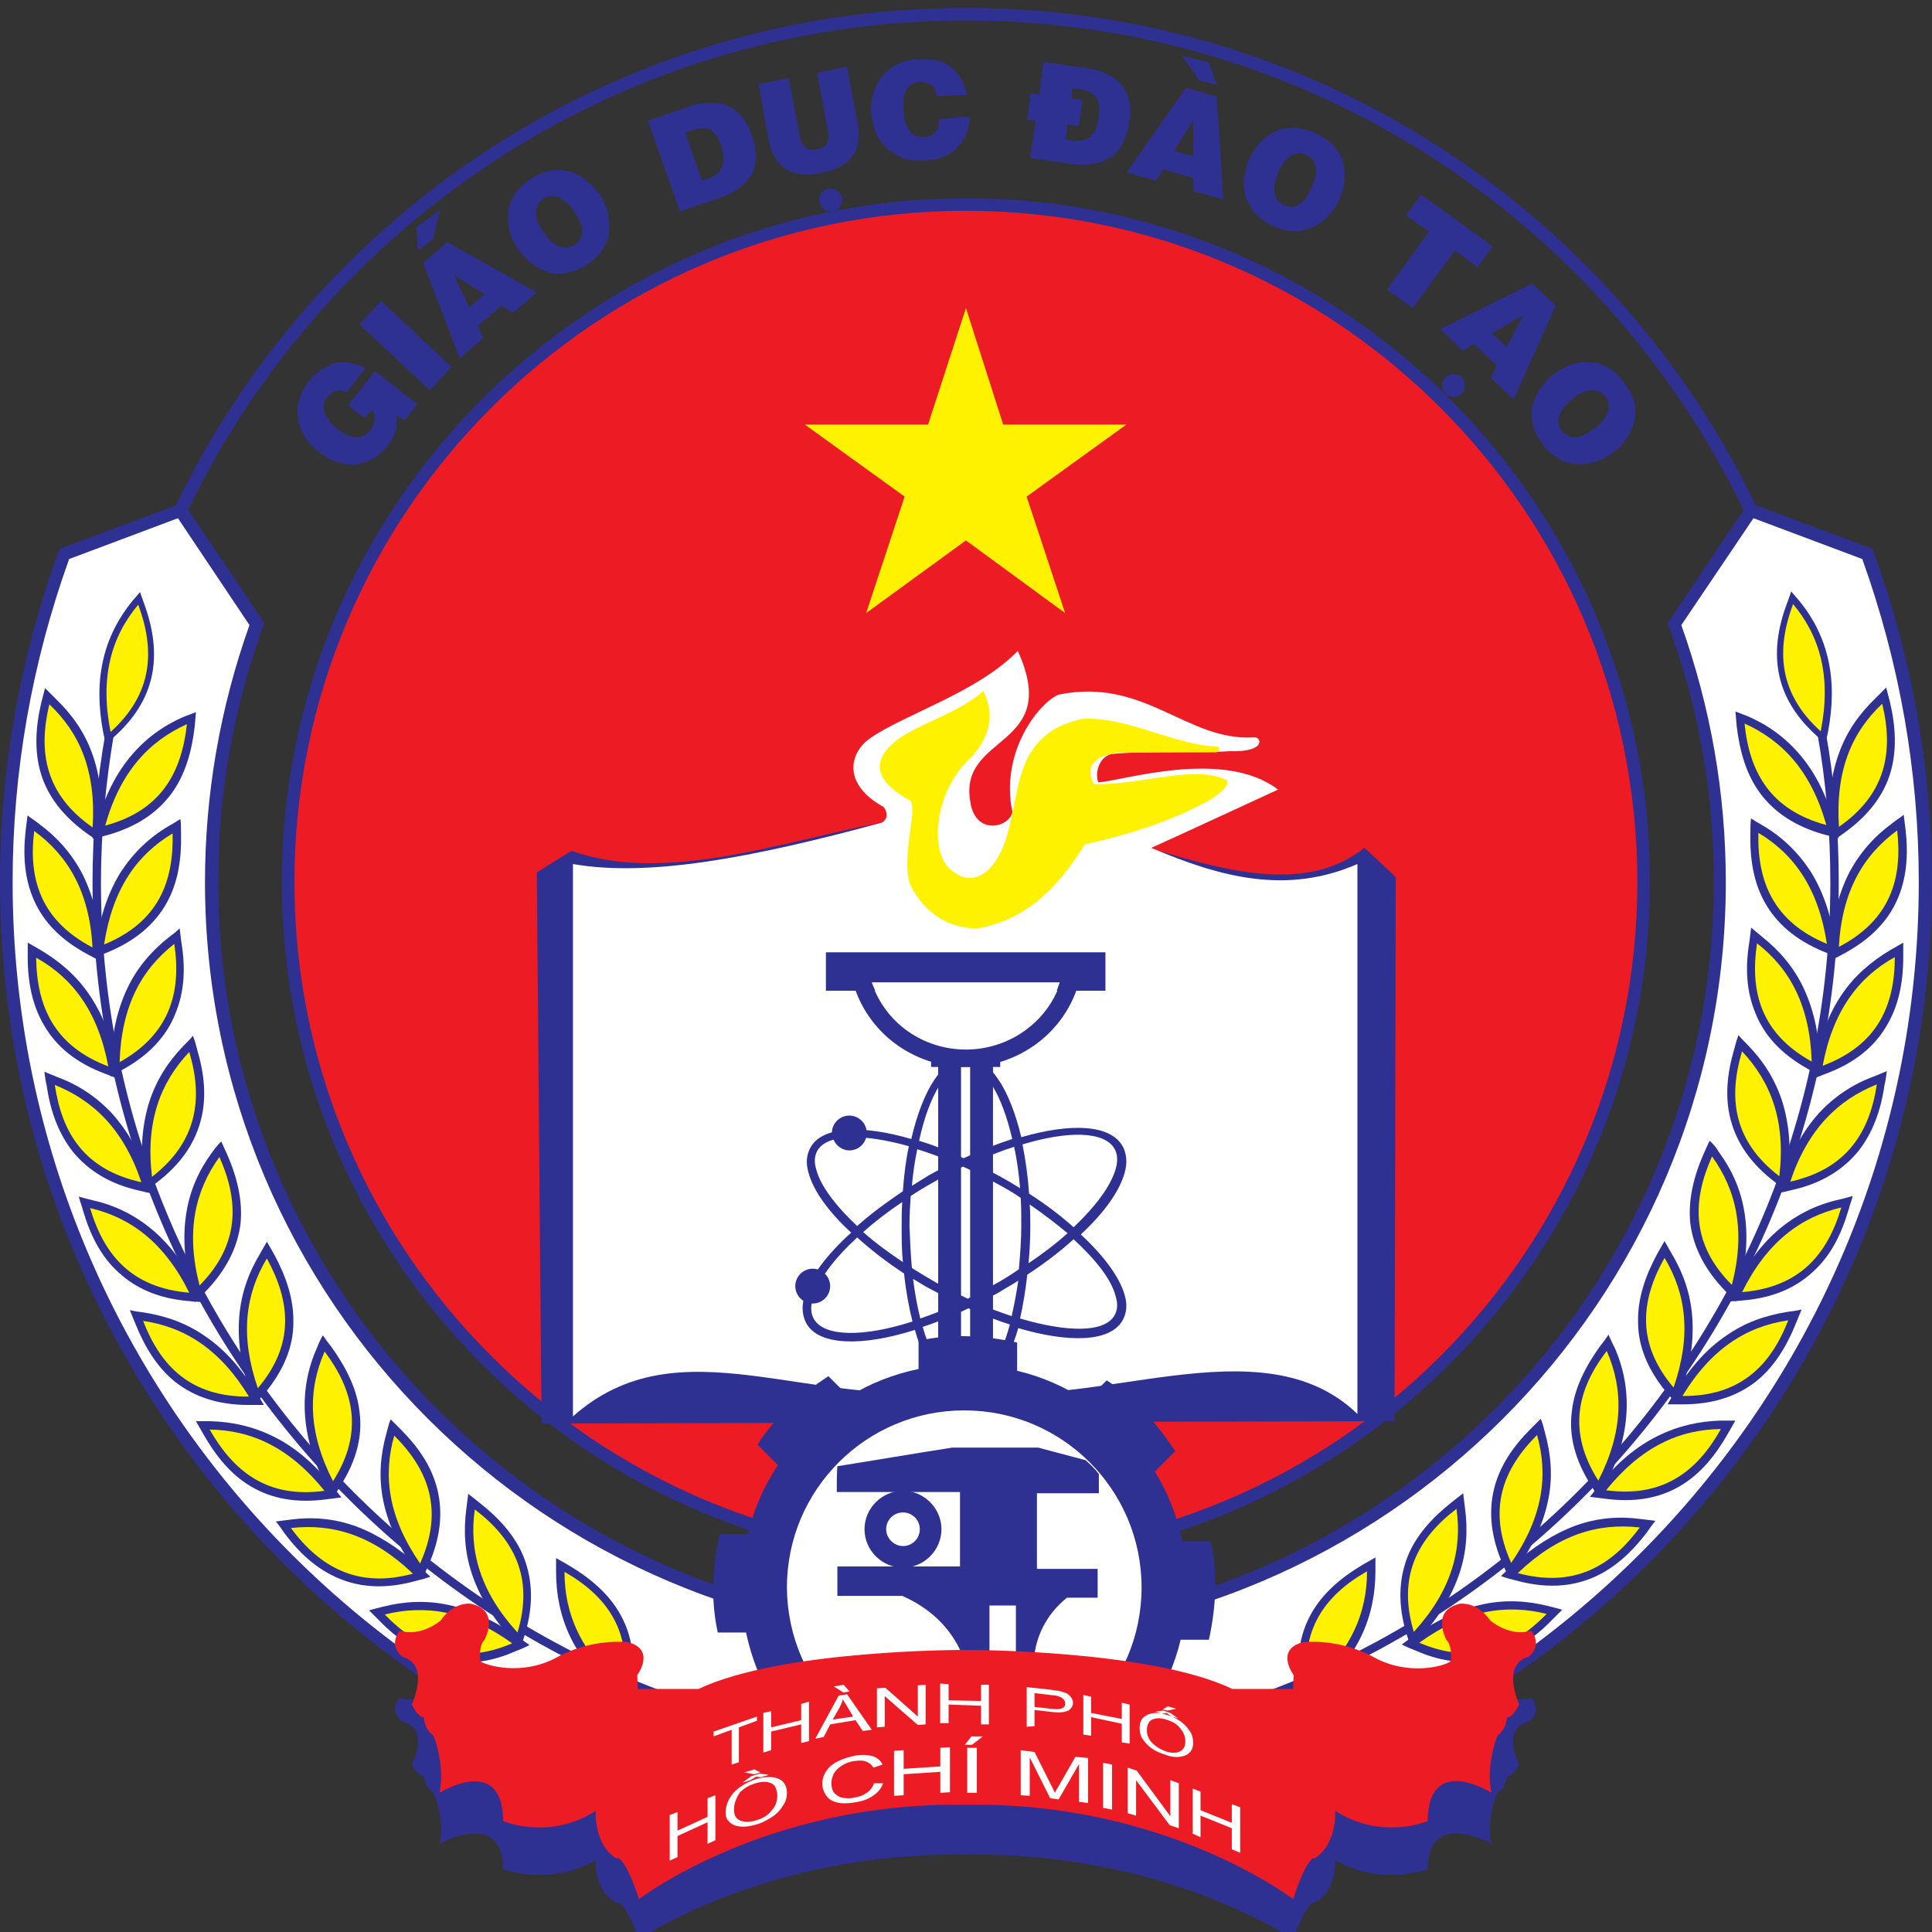 <svg width="512" height="512" viewBox="0 0 512 512" fill="none" xmlns="http://www.w3.org/2000/svg">
<rect x="0" y="0" width="512" height="512" fill="#333333" stroke="none"/>
<g clip-path="url(#clip0_95_111)">
<path d="M255.999 465.249C128.079 465.249 24.054 361.353 24.054 233.592C24.054 105.831 128.079 2.094 255.999 2.094C383.92 2.094 487.945 105.99 487.945 233.752C487.945 361.513 383.76 465.249 255.999 465.249ZM255.999 5.436C129.99 5.436 27.399 107.899 27.399 233.752C27.399 359.603 129.99 461.907 255.999 461.907C382.007 461.907 484.441 359.603 484.441 233.752C484.441 107.899 382.007 5.436 255.999 5.436Z" fill="#2E3192"/>
<path fill-rule="evenodd" clip-rule="evenodd" d="M255.967 413.054C355.213 413.054 435.66 332.708 435.66 233.585C435.66 134.463 355.213 54.114 255.967 54.114C156.721 54.114 76.273 134.622 76.273 233.743C76.273 332.708 156.721 413.054 255.967 413.054Z" fill="#ED1C24"/>
<path d="M255.97 414.809C155.928 414.809 74.683 333.507 74.683 233.748C74.683 133.989 155.928 52.527 255.97 52.527C356.013 52.527 437.257 133.83 437.257 233.59C437.257 333.348 355.853 414.809 255.97 414.809ZM255.97 55.868C157.839 55.868 78.028 135.739 78.028 233.748C78.028 331.757 157.839 411.467 255.97 411.467C354.1 411.467 433.913 331.757 433.913 233.748C433.913 135.739 354.1 55.868 255.97 55.868Z" fill="#2E3192"/>
<path fill-rule="evenodd" clip-rule="evenodd" d="M220.133 49.984C221.727 49.984 223.16 51.257 223.16 53.007C223.16 54.598 221.886 56.03 220.133 56.03C218.541 56.03 217.107 54.758 217.107 53.007C217.107 51.257 218.381 49.984 220.133 49.984Z" fill="#2E3192"/>
<path fill-rule="evenodd" clip-rule="evenodd" d="M385.202 99.145C386.796 99.145 388.23 100.418 388.23 102.168C388.23 103.918 386.954 105.191 385.202 105.191C383.608 105.191 382.175 103.918 382.175 102.168C382.175 100.418 383.608 99.145 385.202 99.145Z" fill="#2E3192"/>
<path fill-rule="evenodd" clip-rule="evenodd" d="M494.805 146.881C505 174.725 510.098 204.159 510.098 233.752C510.098 373.924 396.197 487.685 255.85 487.685C115.504 487.685 1.762 373.924 1.762 233.752C1.762 204.159 7.019 174.725 17.055 146.881L47.801 135.267L68.191 165.338C60.226 187.294 56.084 210.364 56.084 233.594C56.084 343.853 145.613 433.112 255.85 433.112C366.088 433.112 455.616 343.695 455.616 233.594C455.616 210.364 451.476 187.135 443.51 165.338L463.9 135.267L494.805 146.881Z" fill="white"/>
<path d="M256.001 489.27C114.858 489.27 0 374.557 0 233.748C0 203.836 5.257 174.402 15.452 146.24L15.771 145.444L48.587 133.193L70.093 165.173L69.775 165.969C61.81 187.766 57.827 210.518 57.827 233.59C57.827 342.736 146.718 431.515 256.001 431.515C365.283 431.515 454.173 342.736 454.173 233.59C454.173 210.359 450.192 187.607 442.226 165.969L441.908 165.173L463.414 133.193L496.23 145.444L496.548 146.24C506.743 174.402 512 203.836 512 233.748C511.842 374.557 397.142 489.27 256.001 489.27ZM18.32 148.149C8.443 175.674 3.345 204.473 3.345 233.748C3.345 372.807 116.61 485.93 255.841 485.93C395.071 485.93 508.495 372.807 508.495 233.748C508.495 204.473 503.399 175.674 493.521 148.149L464.687 137.33L445.57 165.651C453.377 187.607 457.359 210.359 457.359 233.748C457.359 344.802 366.875 435.015 255.841 435.015C144.647 435.015 54.322 344.644 54.322 233.748C54.322 210.518 58.305 187.607 66.111 165.651L47.154 137.33L18.32 148.149Z" fill="#2E3192"/>
<path fill-rule="evenodd" clip-rule="evenodd" d="M255.981 81.644L265.857 112.51H298.514L272.07 131.603L282.264 162.469L255.981 143.217L229.536 162.469L239.731 131.603L213.287 112.51H245.944L255.981 81.644Z" fill="#FFF200"/>
<path fill-rule="evenodd" clip-rule="evenodd" d="M151.487 225.476C176.338 234.385 207.402 222.93 233.687 217.998C260.132 230.885 263.159 229.135 305.532 224.999C326.401 231.363 346.793 236.454 361.609 224.68C364.315 227.227 367.184 229.771 369.891 232.477C369.733 280.525 369.733 328.575 369.574 376.626C294.223 376.784 218.872 377.103 143.521 377.261C143.043 328.575 142.725 279.89 142.247 231.204C145.274 229.294 148.301 227.385 151.487 225.476Z" fill="#2E3192"/>
<path fill-rule="evenodd" clip-rule="evenodd" d="M151.838 375.357C151.838 326.511 151.838 277.826 151.838 228.979C171.911 232.479 199.152 227.39 233.721 218.002C234.836 217.365 235.632 215.933 234.198 213.865C222.888 207.66 225.277 199.227 230.694 195.568C240.251 189.045 259.049 183.476 269.723 172.498C281.512 198.432 253.953 194.295 257.138 212.433C258.411 221.661 267.652 219.275 268.289 215.138C265.104 200.023 274.503 186.976 280.397 184.112C303.337 179.339 314.488 196.522 332.329 195.409C334.24 195.091 335.834 199.386 325.958 199.068C320.064 199.546 302.062 198.909 294.415 199.864C291.229 200.659 290.115 204.955 291.069 207.342C297.761 206.864 324.364 198.273 338.701 209.251C330.735 212.91 308.433 223.252 305.089 224.684C323.726 232.64 341.091 237.094 359.73 228.979C359.73 277.507 359.73 326.195 359.73 374.722C334.24 350.059 289.796 374.403 255.705 368.357C214.445 373.926 180.194 350.217 151.838 375.357Z" fill="white"/>
<path fill-rule="evenodd" clip-rule="evenodd" d="M260.618 183.156C263.166 188.406 263.166 194.134 257.59 200.498C247.873 209.09 246.281 224.682 251.377 229.934C255.68 234.229 260.618 233.434 264.281 227.546C271.769 214.977 265.556 194.929 287.062 190.474C299.17 189.997 311.275 197.475 322.268 197.793C323.383 197.793 323.383 199.384 322.11 199.384C313.507 199.384 304.427 199.384 295.824 199.543C290.087 200.339 287.381 203.203 289.929 207.817C302.993 207.976 316.215 202.725 324.658 206.544C326.887 207.339 323.064 210.999 318.286 213.226C308.089 218.636 295.186 222.136 287.539 223.727C280.053 235.661 271.769 243.775 259.184 246.002C250.104 246.161 244.21 240.592 241.183 234.388C238.793 227.069 243.093 215.295 241.341 212.272C232.898 207.658 229.713 202.248 237.997 195.884C244.049 191.588 253.767 189.042 260.618 183.156Z" fill="#FFF200"/>
<path fill-rule="evenodd" clip-rule="evenodd" d="M218.873 252.369H292.95V262.553H280.044L280.842 260.326H230.979L231.935 262.553H218.873V252.369Z" fill="#2E3192"/>
<path fill-rule="evenodd" clip-rule="evenodd" d="M246.747 279.573H265.065V282.757H246.747V279.573Z" fill="#2E3192"/>
<path fill-rule="evenodd" clip-rule="evenodd" d="M285.943 260.323C282.278 273.53 270.012 282.757 255.994 282.757C241.974 282.757 229.708 273.53 226.044 260.323H230.983C234.488 270.984 244.524 278.142 255.994 278.142C267.304 278.142 277.501 270.984 281.005 260.482L285.943 260.323Z" fill="#2E3192"/>
<path fill-rule="evenodd" clip-rule="evenodd" d="M248.628 357.532V282.433H254.681V357.532H248.628Z" fill="#2E3192"/>
<path fill-rule="evenodd" clip-rule="evenodd" d="M257.098 357.532V282.433H263.15V357.532H257.098Z" fill="#2E3192"/>
<path d="M255.994 369.786C250.419 369.786 245.481 363.103 242.453 352.442C228.435 356.899 217.125 356.58 213.779 350.853C212.664 348.942 212.345 346.396 213.142 343.692C214.416 338.759 218.877 332.713 225.568 326.667C219.514 321.098 215.532 315.53 214.257 310.757C213.461 308.053 213.779 305.825 214.894 303.915C218.08 298.507 228.435 298.03 241.497 301.848C244.525 288.8 249.781 280.369 256.155 280.369C262.368 280.369 267.625 288.642 270.65 301.369C283.872 297.553 294.069 298.03 297.413 303.598C298.53 305.507 298.847 308.053 298.051 310.757C296.776 315.53 292.636 321.417 286.423 327.144C292.636 332.873 296.776 338.601 298.051 343.215C298.847 345.919 298.53 348.146 297.413 350.057C294.069 355.626 283.395 355.942 269.854 351.965C266.668 362.784 261.731 369.786 255.994 369.786ZM244.525 351.646C247.391 361.672 251.694 367.557 255.994 367.557C260.614 367.557 264.916 361.034 267.625 351.011C264.12 349.896 260.455 348.465 256.632 346.715C252.49 348.784 248.348 350.373 244.525 351.646ZM227.16 327.94C220.948 333.669 216.647 339.396 215.372 344.169C214.735 346.396 214.894 348.146 215.691 349.58C218.558 354.353 228.912 354.353 241.816 350.215C240.862 346.396 240.064 342.101 239.587 337.486C234.967 334.463 230.665 331.124 227.16 327.94ZM270.331 349.419C282.758 353.08 292.636 353.238 295.342 348.623C296.14 347.192 296.299 345.601 295.661 343.534C294.546 339.078 290.404 333.828 284.51 328.417C281.005 331.601 276.863 334.782 272.244 337.805C271.767 341.942 271.129 345.919 270.331 349.419ZM241.976 338.919C242.453 342.738 243.091 346.238 243.887 349.419C247.075 348.307 250.419 347.034 253.923 345.442C251.694 344.328 249.304 343.055 246.914 341.782C245.32 340.988 243.568 339.873 241.976 338.919ZM259.18 345.442C262.208 346.715 265.235 347.828 268.102 348.784C268.74 345.919 269.377 342.738 269.854 339.396C268.102 340.509 266.35 341.465 264.597 342.578C262.685 343.534 260.932 344.488 259.18 345.442ZM241.658 336.055C243.729 337.328 245.8 338.601 248.029 339.873C250.898 341.465 253.765 342.896 256.474 344.169C258.703 343.055 261.093 341.782 263.322 340.509C265.712 339.238 267.944 337.805 270.012 336.373C270.331 332.713 270.65 328.736 270.65 324.759C270.65 322.213 270.65 319.825 270.492 317.44C268.421 316.007 266.189 314.734 263.802 313.463C260.932 311.871 258.065 310.438 255.199 309.167C252.65 310.438 249.942 311.711 247.391 313.303C245.32 314.417 243.252 315.69 241.339 316.963C241.181 319.509 241.02 322.055 241.02 324.917C241.181 328.894 241.339 332.555 241.658 336.055ZM272.882 319.19C273.04 321.098 273.04 323.009 273.04 324.917C273.04 328.259 272.882 331.601 272.563 334.782C276.386 332.236 279.891 329.532 282.918 326.828C279.891 324.282 276.544 321.736 272.882 319.19ZM228.754 326.509C231.782 329.213 235.444 331.917 239.268 334.463C238.949 331.44 238.949 328.101 238.949 324.917C238.949 322.69 238.949 320.621 239.109 318.552C235.286 321.098 231.782 323.805 228.754 326.509ZM272.721 316.325C277.182 319.19 281.166 322.213 284.51 325.236C290.404 319.667 294.388 314.257 295.661 309.803C296.299 307.575 296.14 305.825 295.342 304.392C292.636 299.78 283.076 299.619 270.969 303.28C271.767 307.257 272.402 311.711 272.721 316.325ZM216.647 304.871C215.85 306.303 215.691 307.894 216.328 309.961C217.443 314.257 221.426 319.509 227.16 324.917C230.665 321.736 234.807 318.713 239.268 315.69C239.587 311.394 240.064 307.415 240.862 303.757C228.912 300.415 219.355 300.415 216.647 304.871ZM257.907 308.053C260.137 309.167 262.526 310.44 264.916 311.711C266.668 312.667 268.579 313.78 270.331 314.894C270.012 311.075 269.535 307.415 268.74 303.915C265.235 305.03 261.731 306.461 257.907 308.053ZM243.091 304.553C242.453 307.575 241.976 310.757 241.658 314.257C243.252 313.302 244.685 312.348 246.277 311.394C248.348 310.28 250.419 309.167 252.49 308.053C249.304 306.621 246.118 305.507 243.091 304.553ZM243.568 302.325C247.391 303.438 251.215 305.03 255.357 306.938C259.818 304.871 264.279 303.119 268.26 301.848C265.554 290.231 261.093 282.436 255.994 282.436C251.215 282.277 246.277 289.754 243.568 302.325Z" fill="#2E3192"/>
<path fill-rule="evenodd" clip-rule="evenodd" d="M225.078 304.871C227.626 304.871 229.697 302.803 229.697 300.257C229.697 297.711 227.626 295.644 225.078 295.644C222.529 295.644 220.458 297.711 220.458 300.257C220.618 302.803 222.689 304.871 225.078 304.871Z" fill="#2E3192"/>
<path fill-rule="evenodd" clip-rule="evenodd" d="M215.381 345.447C217.929 345.447 220 343.378 220 340.832C220 338.286 217.929 336.22 215.381 336.22C212.832 336.22 210.761 338.286 210.761 340.832C210.761 343.378 212.832 345.447 215.381 345.447Z" fill="#2E3192"/>
<path fill-rule="evenodd" clip-rule="evenodd" d="M255.536 372.811C281.98 372.811 303.486 394.288 303.486 420.701C303.486 447.112 281.98 468.591 255.536 468.591C229.091 468.591 207.586 447.112 207.586 420.701C207.586 394.288 229.091 372.811 255.536 372.811Z" fill="white"/>
<path fill-rule="evenodd" clip-rule="evenodd" d="M221.752 395.405C232.584 395.405 243.577 395.405 254.409 395.405C254.409 401.928 254.409 408.451 254.409 415.132C243.577 415.132 232.745 415.132 221.912 415.132C221.912 417.678 221.912 420.385 221.912 422.93C227.646 422.93 233.382 422.93 239.116 422.93C246.286 426.112 251.701 431.043 254.887 438.203C257.276 438.203 259.666 438.203 262.214 438.203C262.214 433.907 262.214 429.77 262.214 425.474C264.604 425.474 266.994 425.474 269.223 425.474C269.223 429.612 269.223 433.749 269.223 438.045C270.976 438.045 272.57 438.362 274.164 438.362C274.959 432.476 277.987 427.226 282.764 423.407C285.473 423.407 288.182 423.407 290.89 423.407C290.89 420.862 290.89 418.316 290.89 415.77C285.473 415.77 280.216 415.77 274.799 415.77C274.799 409.086 274.799 402.405 274.799 395.722C280.216 395.722 285.792 395.722 291.209 395.722C291.209 393.972 291.209 392.222 291.209 390.63C290.253 389.357 288.978 388.087 287.702 386.972C283.562 385.857 279.26 384.745 275.118 383.63C267.471 383.63 259.825 383.63 252.338 383.63C242.144 385.222 231.947 386.972 221.912 388.564C221.752 390.472 221.752 393.018 221.752 395.405Z" fill="#2E3192"/>
<path fill-rule="evenodd" clip-rule="evenodd" d="M239.299 415.449C244.875 415.449 249.496 410.834 249.496 405.265C249.496 399.697 244.875 395.082 239.299 395.082C233.724 395.082 229.104 399.697 229.104 405.265C229.104 410.834 233.724 415.449 239.299 415.449ZM239.299 409.72C241.85 409.72 243.76 407.653 243.76 405.265C243.76 402.72 241.689 400.811 239.299 400.811C236.751 400.811 234.841 402.878 234.841 405.265C234.841 407.653 236.912 409.72 239.299 409.72Z" fill="#2E3192"/>
<path d="M96.544 110.766L92.243 107.424L99.411 98.356L110.562 107.106L107.217 111.402L104.987 110.129C105.465 112.834 104.827 115.539 102.757 118.085C101.163 120.153 99.252 121.585 97.181 122.38C95.11 123.176 92.88 123.335 90.809 122.858C88.578 122.38 86.667 121.426 84.755 119.994C81.569 117.607 79.657 114.584 79.02 111.243C78.702 109.493 78.702 107.743 79.18 106.152C79.657 104.402 80.614 102.651 81.888 101.06L82.047 100.901C82.525 100.265 83.003 99.787 83.481 99.31C83.959 98.833 84.596 98.356 85.074 98.037C86.189 97.242 87.463 96.605 88.738 96.287C90.012 95.969 91.287 95.81 92.561 96.128C93.835 96.287 95.269 96.764 96.862 97.56L91.924 103.924C89.853 102.969 88.101 103.447 86.667 105.356C85.711 106.47 85.552 107.902 86.03 109.334C86.189 109.97 86.667 110.766 87.304 111.561C87.941 112.357 88.738 113.152 89.534 113.789C91.127 115.062 92.72 115.698 94.154 115.857C95.747 116.016 97.022 115.38 98.296 113.789C98.933 112.993 99.252 112.038 99.252 111.084C99.252 110.129 99.093 109.175 98.615 108.538L96.544 110.766Z" fill="#2E3192"/>
<path d="M95.266 85.944L101.001 79.739L119.639 97.241L113.904 103.446L95.266 85.944Z" fill="#2E3192"/>
<path d="M112.139 69.71L118.511 64.141L142.247 77.506L135.875 82.915L132.849 81.006L126.636 86.415L128.069 89.598L121.857 95.007L112.139 69.71ZM124.405 81.483L128.388 77.983L120.264 72.892L124.405 81.483Z" fill="#2E3192"/>
<path d="M110.696 66.37L110.377 60.165L116.59 55.71L114.678 63.506L110.696 66.37Z" fill="#2E3192"/>
<path d="M140.671 47.438C143.061 45.847 145.45 45.052 147.68 45.052C149.911 45.052 151.982 45.529 153.893 46.802C154.849 47.279 155.646 48.075 156.601 48.87C156.92 49.188 157.398 49.666 157.716 49.984C158.035 50.461 158.513 50.938 158.832 51.416L158.991 51.734C161.062 54.757 161.699 58.098 161.381 61.599C160.903 65.099 158.991 67.963 155.486 70.19C154.531 70.826 153.575 71.304 152.619 71.622C151.663 71.94 150.707 72.259 149.751 72.418C147.84 72.736 146.247 72.577 144.654 71.94C143.061 71.304 141.627 70.508 140.352 69.395C139.715 68.758 139.078 68.281 138.6 67.644C138.122 67.008 137.485 66.372 137.007 65.576C136.051 63.985 135.255 62.394 134.936 60.803C134.618 59.212 134.458 57.462 134.777 55.712C135.255 52.53 137.167 49.666 140.671 47.438ZM144.017 52.689C142.742 53.484 142.105 54.598 142.105 56.189C141.946 57.621 142.583 59.371 143.857 61.281L144.017 61.439C145.291 63.349 146.565 64.621 147.999 65.258C149.433 65.894 150.867 65.735 152.141 64.94C154.849 63.19 155.009 60.326 152.46 56.507L152.3 56.189C151.185 54.598 149.911 53.325 148.477 52.53C146.884 51.734 145.45 51.734 144.017 52.689Z" fill="#2E3192"/>
<path d="M171.711 32.009L182.225 28.35C184.773 27.395 187.163 27.077 189.393 27.236C191.624 27.395 193.535 28.032 195.128 29.463C196.881 30.895 198.155 32.805 199.111 35.509C200.704 39.965 200.704 43.624 199.111 46.329C197.518 49.033 194.65 51.102 190.508 52.534L180.154 56.034L171.711 32.009ZM181.588 35.032L186.048 47.92L187.8 47.283C191.464 46.01 192.579 43.147 191.146 38.851V38.691C190.349 36.464 189.393 35.032 188.278 34.396C187.163 33.759 185.411 33.918 183.021 34.714L181.588 35.032Z" fill="#2E3192"/>
<path d="M201.054 22.299L209.02 20.708L211.887 35.823C212.206 37.414 212.684 38.369 213.321 39.005C213.958 39.641 214.914 39.8 216.348 39.641H216.507C217.781 39.323 218.737 38.846 219.215 37.891C219.693 37.096 219.693 35.823 219.374 34.391L216.507 19.276L224.472 17.685L227.18 32.004C227.976 35.982 227.499 39.164 225.906 41.392C224.313 43.619 221.605 45.051 217.622 45.846C213.799 46.642 210.613 46.324 208.382 44.892C205.993 43.46 204.4 40.755 203.603 36.618L201.054 22.299Z" fill="#2E3192"/>
<path d="M248.327 25.48C248.009 23.889 247.371 22.775 246.417 22.297C245.937 22.138 245.46 21.979 244.983 21.82C244.504 21.661 244.027 21.661 243.548 21.661C241.956 21.82 240.681 22.616 240.043 24.207C239.406 25.639 239.247 27.548 239.406 29.616C239.885 34.389 241.637 36.458 244.983 36.299C247.531 36.14 248.807 34.548 248.965 31.525L256.93 30.889C256.93 34.071 255.974 36.776 253.903 38.844C252.946 39.958 251.832 40.754 250.398 41.39C249.123 42.026 247.531 42.345 245.779 42.504C243.071 42.822 240.522 42.504 238.451 41.549C236.38 40.594 234.628 39.322 233.353 37.412C232.715 36.458 232.238 35.503 231.761 34.23C231.282 33.117 231.124 31.844 230.963 30.412C230.644 27.389 231.124 24.843 232.238 22.616C233.353 20.388 234.786 18.797 236.699 17.683C238.61 16.57 240.522 15.933 242.275 15.774H242.593C244.823 15.615 246.736 15.615 248.488 16.092C250.08 16.41 251.513 17.206 252.469 18.161C254.382 19.911 255.655 22.297 256.293 25.161L248.327 25.48Z" fill="#2E3192"/>
<path d="M276.51 16.414L287.503 18.005C290.21 18.323 292.599 19.119 294.512 20.233C296.423 21.346 297.698 22.778 298.654 24.847C299.45 26.756 299.769 29.302 299.29 32.007C298.654 36.78 296.902 39.962 294.352 41.712C291.643 43.462 288.299 43.94 283.838 43.462L273.006 41.871L274.439 32.007L272.21 31.688L273.164 24.688L275.396 25.006L276.51 16.414ZM284.157 23.415L283.838 26.12L286.866 26.438L285.909 33.438L282.882 32.961L282.405 36.939L284.315 37.257C288.299 37.734 290.528 35.825 291.166 31.211V31.052C291.485 28.665 291.326 26.915 290.528 25.802C289.733 24.688 288.139 23.892 285.749 23.574L284.157 23.415Z" fill="#2E3192"/>
<path d="M314.325 23.257L322.451 25.643L324.203 52.85L316.238 50.623V47.123L308.272 44.895L306.36 47.918L298.555 45.691L314.325 23.257ZM311.139 39.963L316.238 41.395V31.848L311.139 39.963Z" fill="#2E3192"/>
<path d="M348.735 35.35C351.441 36.623 353.354 38.055 354.469 39.964C355.744 41.873 356.382 43.941 356.382 46.169C356.382 47.282 356.221 48.396 356.063 49.51C355.902 49.987 355.902 50.465 355.583 51.101C355.425 51.578 355.106 52.215 354.946 52.851L354.788 53.169C353.194 56.511 350.806 58.897 347.618 60.329C344.432 61.761 340.928 61.602 337.265 59.852C336.148 59.375 335.352 58.897 334.556 58.261C333.761 57.624 333.123 56.988 332.325 56.193C331.21 54.761 330.414 53.169 329.937 51.578C329.618 49.987 329.458 48.237 329.777 46.646C329.937 45.851 330.095 45.055 330.254 44.26C330.414 43.464 330.733 42.669 331.21 41.873C332.008 40.123 332.962 38.85 334.077 37.577C335.194 36.464 336.627 35.509 338.219 34.713C341.565 33.44 345.07 33.6 348.735 35.35ZM346.185 41.078C344.912 40.441 343.476 40.441 342.203 41.237C340.928 42.032 339.813 43.305 338.857 45.373V45.532C337.9 47.601 337.584 49.351 337.742 50.942C337.9 52.533 338.857 53.647 340.132 54.283C342.999 55.715 345.547 54.283 347.46 49.987L347.618 49.669C348.416 47.919 348.893 46.169 348.735 44.578C348.416 42.828 347.618 41.714 346.185 41.078Z" fill="#2E3192"/>
<path d="M376.617 51.578L395.573 65.262L391.592 70.83L385.537 66.375L374.386 81.649L367.537 76.717L378.688 61.443L372.633 56.988L376.617 51.578Z" fill="#2E3192"/>
<path d="M406.075 75.123L412.289 81.01L401.137 105.831L395.085 100.103L396.677 96.921L390.624 91.193L387.596 92.943L381.702 87.215L406.075 75.123ZM395.404 88.329L399.227 91.989L403.686 83.556L395.404 88.329Z" fill="#2E3192"/>
<path d="M430.284 101.218C432.036 103.604 433.153 105.673 433.311 107.9C433.63 110.128 433.153 112.196 432.196 114.264C431.717 115.219 431.082 116.174 430.444 117.128C430.125 117.446 429.807 117.924 429.33 118.401C428.85 118.878 428.531 119.197 427.896 119.674L427.577 119.833C424.708 122.06 421.522 123.174 418.018 123.015C414.513 122.856 411.486 121.106 408.938 117.924C408.3 116.969 407.663 116.174 407.186 115.219C406.708 114.424 406.39 113.469 406.229 112.355C405.752 110.605 405.752 108.855 406.229 107.264C406.708 105.673 407.344 104.082 408.3 102.809C408.78 102.172 409.415 101.536 409.894 100.9C410.371 100.263 411.009 99.786 411.805 99.149C413.238 98.036 414.832 97.24 416.426 96.604C418.018 96.126 419.612 95.808 421.364 95.967C424.708 96.126 427.736 97.877 430.284 101.218ZM425.346 105.036C424.389 103.922 423.275 103.286 421.683 103.445C420.249 103.445 418.495 104.241 416.743 105.673L416.584 105.832C414.832 107.264 413.717 108.696 413.238 110.128C412.761 111.56 412.919 112.991 413.876 114.105C415.947 116.651 418.655 116.492 422.318 113.628L422.637 113.469C424.231 112.196 425.346 110.923 425.983 109.332C426.621 107.741 426.46 106.309 425.346 105.036Z" fill="#2E3192"/>
<path d="M322.438 22.468L317.818 21.355L313.197 14.672L320.367 16.581L322.438 22.468Z" fill="#2E3192"/>
<path fill-rule="evenodd" clip-rule="evenodd" d="M267.643 478.299C274.333 476.868 280.546 474.481 286.122 470.981L291.537 476.389C299.025 471.458 305.557 465.731 310.335 458.251L304.92 452.843C308.582 447.274 311.291 441.228 312.885 434.545H320.371C322.284 425.795 322.761 417.043 320.85 408.451H313.362C311.929 401.77 309.539 395.564 306.034 389.995L311.452 384.587C306.511 377.107 300.777 370.584 293.289 365.811L287.874 371.222C282.299 367.561 276.244 364.857 269.553 363.266V355.789C260.792 353.878 252.031 353.401 243.428 355.311V362.788C236.738 364.22 230.524 366.607 224.948 370.107L219.532 364.699C212.045 369.63 205.514 375.357 200.734 382.837L206.151 388.245C202.487 393.814 199.779 399.859 198.186 406.543H190.698C188.787 415.293 188.309 424.045 190.22 432.637H197.708C199.141 439.318 201.531 445.524 205.036 451.093L199.619 456.501C204.558 463.981 210.293 470.504 217.78 475.277L223.196 469.866C228.772 473.527 234.825 476.231 241.515 477.822V485.299C250.279 487.21 259.04 487.687 267.643 485.776V478.299ZM255.535 467.639C281.5 467.639 302.53 446.637 302.53 420.703C302.53 394.77 281.5 373.768 255.535 373.768C229.568 373.768 208.54 394.77 208.54 420.703C208.7 446.637 229.729 467.639 255.535 467.639Z" fill="#2E3192"/>
<path d="M483.772 196.998L481.542 195.089C470.868 185.543 468.162 173.928 473.737 159.45L474.692 156.745L476.604 158.972C484.57 168.519 487.118 180.133 484.409 194.134L483.772 196.998ZM475.808 163.586C472.621 174.246 474.373 182.838 481.542 190.316C482.976 179.815 481.065 171.223 475.808 163.586Z" fill="#2E3192"/>
<path fill-rule="evenodd" clip-rule="evenodd" d="M475.182 160.082C482.35 168.674 485.377 179.334 482.51 193.812C471.198 183.63 470.721 172.015 475.182 160.082Z" fill="#FFF200"/>
<path d="M255.981 464.774V462.547C382.308 462.547 485.058 359.926 485.058 233.755C485.058 220.549 483.943 207.184 481.554 193.978L483.783 193.66C486.173 206.866 487.287 220.39 487.287 233.755C487.287 361.038 383.423 464.774 255.981 464.774Z" fill="#2E3192"/>
<path d="M463.26 189.838C468.675 192.225 473.297 195.566 477.278 200.339C481.101 204.953 484.129 210.84 486.2 218.318L487.315 222.136L483.491 221.182C475.526 218.954 470.109 215.136 466.446 210.203C462.781 205.271 461.028 199.066 460.233 192.384L459.914 188.565L463.26 189.838ZM473.774 203.044C471.225 200.021 468.356 197.634 465.171 195.725C465.966 200.021 467.56 203.998 469.95 207.18C472.34 210.522 475.845 213.226 480.624 215.136C478.712 210.363 476.482 206.385 473.774 203.044Z" fill="#2E3192"/>
<path fill-rule="evenodd" clip-rule="evenodd" d="M462.329 191.749C472.526 196.363 480.012 204.478 483.996 218.638C469.179 214.66 463.604 204.636 462.329 191.749Z" fill="#FFF200"/>
<path d="M497.308 191.117C494.918 193.981 493.008 197.163 491.572 200.823C490.139 204.8 489.343 209.414 489.185 214.506C493.008 211.164 495.395 207.346 496.671 203.368C497.946 199.709 497.946 195.572 497.308 191.117ZM487.432 199.391C489.503 193.663 492.847 189.049 497.15 184.912L499.856 182.207L500.813 185.867C502.407 192.549 502.726 198.913 500.971 204.8C499.219 210.687 495.237 216.097 488.547 220.87L485.361 223.097L485.042 219.12C484.405 211.482 485.361 204.959 487.432 199.391Z" fill="#2E3192"/>
<path fill-rule="evenodd" clip-rule="evenodd" d="M498.805 186.501C490.681 194.138 486.381 204.32 487.337 219.117C499.922 210.366 501.832 199.07 498.805 186.501Z" fill="#FFF200"/>
<path fill-rule="evenodd" clip-rule="evenodd" d="M467.215 218.797C472.313 221.82 476.455 225.798 479.799 230.89C482.987 235.982 485.217 242.186 486.331 249.823C486.492 251.096 486.65 252.369 486.969 253.642C485.694 253.165 484.579 252.686 483.306 252.209C475.659 249.028 470.719 244.573 467.694 239.163C464.667 233.752 463.71 227.548 463.871 220.707C463.871 219.434 463.871 218.161 464.029 216.888C464.985 217.524 466.1 218.161 467.215 218.797ZM475.976 233.275C473.905 229.934 471.357 227.229 468.329 225.002C468.648 229.457 469.605 233.436 471.517 236.936C473.588 240.594 476.614 243.778 481.074 246.163C479.96 241.232 478.208 236.936 475.976 233.275Z" fill="#2E3192"/>
<path fill-rule="evenodd" clip-rule="evenodd" d="M465.989 220.703C475.546 226.431 481.92 235.5 484.149 250.138C469.971 244.25 465.67 233.59 465.989 220.703Z" fill="#FFF200"/>
<path fill-rule="evenodd" clip-rule="evenodd" d="M500.84 224.524C498.131 227.069 495.741 230.092 493.989 233.434C492.076 237.252 490.643 241.548 490.005 246.798C494.308 243.936 497.016 240.594 498.768 236.775C500.36 232.956 500.998 228.979 500.84 224.524ZM490.005 231.365C492.874 225.956 496.697 221.66 501.475 218.16C502.431 217.364 503.546 216.728 504.502 215.932C504.663 217.205 504.821 218.478 504.979 219.751C505.777 226.592 505.298 232.798 502.75 238.525C500.202 244.252 495.58 249.025 488.413 252.844C487.299 253.482 486.023 254.117 484.909 254.594C484.909 253.321 485.067 252.05 485.067 250.617C485.546 243.14 487.299 236.775 490.005 231.365Z" fill="#2E3192"/>
<path fill-rule="evenodd" clip-rule="evenodd" d="M502.773 220.071C493.851 226.594 488.115 236.14 487.319 250.938C501.018 243.778 504.206 232.798 502.773 220.071Z" fill="#FFF200"/>
<path fill-rule="evenodd" clip-rule="evenodd" d="M466.936 248.229C471.555 251.888 475.379 256.344 477.929 261.752C480.477 267.163 482.071 273.527 482.23 281.323C482.23 282.596 482.23 283.869 482.39 285.14C481.273 284.504 480.158 283.869 479.044 283.232C471.874 279.254 467.416 274.163 465.184 268.436C462.794 262.706 462.475 256.344 463.592 249.661C463.751 248.388 463.909 247.115 464.069 245.842C465.026 246.638 465.98 247.434 466.936 248.229ZM473.945 263.663C472.193 260.163 469.964 257.138 467.416 254.434C467.097 258.89 467.732 263.025 469.168 266.686C470.76 270.505 473.468 274.004 477.61 277.027C477.131 271.936 475.858 267.479 473.945 263.663Z" fill="#2E3192"/>
<path fill-rule="evenodd" clip-rule="evenodd" d="M465.627 249.982C474.389 256.823 479.646 266.527 480.125 281.326C466.584 273.846 463.715 262.709 465.627 249.982Z" fill="#FFF200"/>
<path fill-rule="evenodd" clip-rule="evenodd" d="M499.759 257.775C496.734 260.002 494.025 262.706 491.794 265.888C489.406 269.39 487.493 273.686 486.218 278.617C490.84 276.232 494.025 273.206 496.096 269.706C498.167 266.206 499.282 262.229 499.759 257.775ZM488.131 263.502C491.475 258.569 495.936 254.752 501.034 251.727C502.149 251.092 503.264 250.456 504.38 249.819C504.38 251.092 504.38 252.365 504.38 253.638C504.38 260.479 503.105 266.683 499.92 271.936C496.734 277.344 491.635 281.64 483.989 284.504C482.714 284.982 481.599 285.459 480.324 285.936C480.484 284.663 480.803 283.39 480.961 282.117C482.395 274.479 484.785 268.433 488.131 263.502Z" fill="#2E3192"/>
<path fill-rule="evenodd" clip-rule="evenodd" d="M502.145 253.633C492.427 259.044 485.737 267.954 483.028 282.431C497.523 277.023 502.145 266.521 502.145 253.633Z" fill="#FFF200"/>
<path fill-rule="evenodd" clip-rule="evenodd" d="M463.265 277.023C467.407 281.319 470.432 286.092 472.345 291.979C474.097 297.706 474.735 304.231 473.936 311.867C473.778 313.14 473.618 314.413 473.459 315.686C472.503 314.89 471.388 314.096 470.432 313.3C463.902 308.367 460.237 302.798 458.643 296.752C457.052 290.706 457.689 284.502 459.6 277.977C459.918 276.706 460.237 275.592 460.714 274.319C461.512 275.273 462.308 276.069 463.265 277.023ZM468.042 293.252C466.927 289.594 465.017 286.252 462.785 283.229C461.99 287.525 461.831 291.66 462.785 295.64C463.742 299.617 465.973 303.436 469.636 307.094C469.955 301.844 469.317 297.39 468.042 293.252Z" fill="#2E3192"/>
<path fill-rule="evenodd" clip-rule="evenodd" d="M461.659 278.619C469.306 286.734 473.29 297.075 471.537 311.713C459.269 302.325 457.996 290.869 461.659 278.619Z" fill="#FFF200"/>
<path fill-rule="evenodd" clip-rule="evenodd" d="M494.292 291.186C490.946 292.936 487.92 295.163 485.37 298.027C482.503 301.209 480.113 305.027 478.042 309.8C482.822 308.05 486.485 305.504 489.035 302.323C491.583 299.3 493.177 295.482 494.292 291.186ZM482.026 295.004C486.168 290.55 490.946 287.367 496.521 285.298C497.636 284.821 498.911 284.344 500.026 283.867C499.867 285.14 499.707 286.413 499.388 287.686C498.434 294.369 496.202 300.415 492.379 305.188C488.397 309.961 482.822 313.619 474.856 315.369C473.581 315.688 472.308 316.007 471.033 316.165C471.51 314.892 471.829 313.619 472.308 312.507C474.698 305.188 478.042 299.459 482.026 295.004Z" fill="#2E3192"/>
<path fill-rule="evenodd" clip-rule="evenodd" d="M497.378 287.374C487.023 291.511 479.058 299.307 474.438 313.149C489.413 309.807 495.466 300.103 497.378 287.374Z" fill="#FFF200"/>
<path fill-rule="evenodd" clip-rule="evenodd" d="M455.442 305.188C458.949 309.961 461.336 315.213 462.293 321.259C463.249 327.144 462.93 333.828 461.018 341.146C460.701 342.419 460.382 343.692 460.063 344.965C459.107 344.011 458.151 343.057 457.355 342.261C451.619 336.373 448.752 330.328 447.956 324.282C447.318 318.236 448.752 312.03 451.46 305.825C451.938 304.711 452.575 303.438 453.054 302.325C454.009 303.121 454.807 304.075 455.442 305.188ZM457.992 321.894C457.355 318.075 456.08 314.575 454.169 311.234C452.736 315.371 452.098 319.509 452.575 323.486C453.054 327.624 454.646 331.759 457.832 335.736C458.63 330.646 458.788 326.032 457.992 321.894Z" fill="#2E3192"/>
<path fill-rule="evenodd" clip-rule="evenodd" d="M453.705 306.463C460.237 315.532 462.625 326.351 458.962 340.511C448.13 329.692 448.449 318.236 453.705 306.463Z" fill="#FFF200"/>
<path fill-rule="evenodd" clip-rule="evenodd" d="M484.463 323.323C480.959 324.596 477.615 326.507 474.588 328.892C471.241 331.598 468.374 335.098 465.666 339.552C470.764 338.598 474.588 336.529 477.615 333.665C480.64 330.961 482.711 327.461 484.463 323.323ZM471.721 325.552C476.34 321.734 481.597 319.188 487.333 317.915C488.606 317.596 489.881 317.277 490.995 316.961C490.677 318.234 490.2 319.346 489.881 320.619C487.968 327.142 485.101 332.871 480.482 337.007C475.863 341.302 469.808 344.007 461.684 344.644C460.409 344.802 459.136 344.802 457.861 344.963C458.498 343.848 458.976 342.575 459.613 341.463C463.118 334.621 467.099 329.369 471.721 325.552Z" fill="#2E3192"/>
<path fill-rule="evenodd" clip-rule="evenodd" d="M487.966 319.988C477.133 322.534 468.212 329.218 461.68 342.422C476.973 341.149 484.301 332.399 487.966 319.988Z" fill="#FFF200"/>
<path fill-rule="evenodd" clip-rule="evenodd" d="M443.027 332.238C446.054 337.33 447.967 342.74 448.444 348.786C448.921 354.832 448.125 361.355 445.577 368.516C445.098 369.788 444.781 370.901 444.302 372.174C443.506 371.22 442.71 370.105 441.754 369.151C436.497 362.786 434.107 356.582 434.107 350.376C433.947 344.172 436.018 338.126 439.206 332.238C439.841 331.126 440.479 330.011 441.116 328.896C441.754 330.011 442.391 331.126 443.027 332.238ZM443.983 349.103C443.664 345.286 442.71 341.626 441.116 338.126C439.364 342.103 438.249 346.24 438.407 350.217C438.568 354.355 439.841 358.651 442.55 362.786C443.983 358.013 444.462 353.399 443.983 349.103Z" fill="#2E3192"/>
<path fill-rule="evenodd" clip-rule="evenodd" d="M441.125 333.353C446.861 342.899 448.295 353.876 443.515 367.72C433.639 356.105 434.754 344.649 441.125 333.353Z" fill="#FFF200"/>
<path fill-rule="evenodd" clip-rule="evenodd" d="M470.115 352.919C466.453 353.873 463.106 355.465 459.76 357.692C456.256 360.078 453.07 363.419 450.042 367.557C455.141 366.919 459.283 365.328 462.469 362.784C465.815 360.238 468.205 356.896 470.115 352.919ZM457.37 354.032C462.31 350.532 467.725 348.623 473.62 347.667C474.895 347.509 476.17 347.351 477.443 347.032C476.966 348.144 476.487 349.417 476.01 350.532C473.462 356.896 470.115 362.305 465.336 366.123C460.398 369.942 454.184 372.169 445.903 372.169C444.627 372.169 443.352 372.169 441.919 372.169C442.556 371.057 443.194 369.942 443.99 368.83C447.971 362.305 452.432 357.373 457.37 354.032Z" fill="#2E3192"/>
<path fill-rule="evenodd" clip-rule="evenodd" d="M473.9 349.899C462.907 351.49 453.508 357.376 445.862 369.947C461.155 370.105 469.281 361.832 473.9 349.899Z" fill="#FFF200"/>
<path fill-rule="evenodd" clip-rule="evenodd" d="M427.862 357.055C430.25 362.465 431.367 368.192 431.048 374.238C430.729 380.284 428.977 386.649 425.473 393.49C424.835 394.603 424.356 395.876 423.72 396.99C423.083 395.876 422.287 394.763 421.649 393.649C417.188 386.649 415.755 380.126 416.551 374.08C417.188 368.034 420.055 362.305 424.039 356.736C424.835 355.782 425.631 354.667 426.268 353.713C426.746 354.667 427.225 355.94 427.862 357.055ZM426.587 373.919C426.746 369.942 426.268 366.282 425.154 362.623C422.764 366.442 421.33 370.261 420.851 374.238C420.374 378.376 421.17 382.671 423.241 387.284C425.312 382.671 426.427 378.215 426.587 373.919Z" fill="#2E3192"/>
<path fill-rule="evenodd" clip-rule="evenodd" d="M425.802 358.013C430.263 368.197 430.263 379.334 423.573 392.38C415.289 379.334 417.998 368.197 425.802 358.013Z" fill="#FFF200"/>
<path fill-rule="evenodd" clip-rule="evenodd" d="M451.926 381.084C448.263 381.561 444.598 382.676 441.094 384.426C437.27 386.337 433.608 389.199 430.103 393.018C435.199 393.176 439.502 392.064 443.006 389.836C446.669 387.768 449.538 384.745 451.926 381.084ZM439.183 380.607C444.598 377.903 450.174 376.63 456.068 376.472C457.343 376.472 458.618 376.472 459.891 376.472C459.254 377.584 458.618 378.699 457.981 379.811C454.635 385.699 450.653 390.632 445.236 393.814C439.821 396.995 433.289 398.268 425.163 397.155C423.89 396.995 422.615 396.836 421.342 396.678C422.138 395.722 422.934 394.609 423.729 393.655C428.67 387.449 433.766 383.314 439.183 380.607Z" fill="#2E3192"/>
<path fill-rule="evenodd" clip-rule="evenodd" d="M456.059 378.699C444.908 378.857 434.873 383.472 425.633 394.928C440.766 396.995 449.848 389.836 456.059 378.699Z" fill="#FFF200"/>
<path fill-rule="evenodd" clip-rule="evenodd" d="M409.433 379.653C411.025 385.38 411.504 391.107 410.387 396.995C409.273 402.882 406.725 408.928 402.264 415.293C401.468 416.405 400.83 417.359 400.034 418.474C399.555 417.359 398.917 416.089 398.44 414.974C395.094 407.497 394.459 400.814 395.892 394.768C397.326 388.722 400.83 383.472 405.61 378.699C406.564 377.743 407.362 376.947 408.316 375.993C408.796 377.107 409.114 378.38 409.433 379.653ZM405.929 396.199C406.564 392.38 406.564 388.561 406.087 384.903C403.22 388.403 401.307 391.903 400.193 395.88C399.236 399.859 399.236 404.314 400.83 409.247C403.539 404.632 405.291 400.336 405.929 396.199Z" fill="#2E3192"/>
<path fill-rule="evenodd" clip-rule="evenodd" d="M407.33 380.293C410.358 390.953 408.922 401.93 400.48 414.183C394.108 400.022 398.25 389.362 407.33 380.293Z" fill="#FFF200"/>
<path fill-rule="evenodd" clip-rule="evenodd" d="M430.257 406.699C426.433 406.699 422.771 407.336 419.106 408.609C415.124 410.041 411.14 412.268 406.998 415.609C412.097 416.405 416.397 415.768 420.22 414.176C424.044 412.586 427.232 410.041 430.257 406.699ZM417.514 404.314C423.248 402.245 428.984 401.768 434.878 402.561C436.151 402.722 437.426 402.88 438.701 403.041C437.903 403.995 437.108 405.107 436.47 406.064C432.328 411.472 427.709 415.768 421.973 418.155C416.239 420.541 409.549 421.018 401.583 418.791C400.308 418.472 399.033 418.155 397.76 417.678C398.716 416.722 399.67 415.928 400.627 414.972C406.363 409.88 411.938 406.38 417.514 404.314Z" fill="#2E3192"/>
<path fill-rule="evenodd" clip-rule="evenodd" d="M434.566 404.795C423.415 403.522 412.901 406.703 402.227 416.887C417.043 420.864 426.919 415.137 434.566 404.795Z" fill="#FFF200"/>
<path fill-rule="evenodd" clip-rule="evenodd" d="M388.227 399.541C389.023 405.428 388.704 411.155 386.794 416.882C384.881 422.612 381.537 428.339 376.439 433.907C375.643 434.862 374.686 435.816 373.891 436.772C373.572 435.499 373.095 434.226 372.776 433.112C370.386 425.316 370.705 418.632 372.934 412.747C375.166 407.018 379.466 402.245 384.723 398.109C385.679 397.314 386.794 396.518 387.75 395.722C387.909 396.995 388.069 398.268 388.227 399.541ZM382.493 415.451C383.766 411.791 384.246 407.974 384.085 404.314C380.9 407.336 378.351 410.678 376.918 414.497C375.324 418.316 374.847 422.77 375.801 427.701C378.989 423.566 381.218 419.589 382.493 415.451Z" fill="#2E3192"/>
<path fill-rule="evenodd" clip-rule="evenodd" d="M385.985 399.853C387.579 410.832 384.551 421.651 374.675 432.469C370.214 417.674 375.79 407.648 385.985 399.853Z" fill="#FFF200"/>
<path fill-rule="evenodd" clip-rule="evenodd" d="M405.248 429.135C401.583 428.657 397.76 428.657 393.936 429.453C389.797 430.249 385.494 431.999 381.033 434.864C385.973 436.295 390.432 436.295 394.416 435.183C398.239 434.068 401.743 431.999 405.248 429.135ZM392.982 425.157C398.877 423.885 404.771 424.203 410.347 425.635C411.619 425.953 412.895 426.272 414.009 426.591C413.053 427.545 412.257 428.341 411.301 429.295C406.523 434.226 401.264 437.726 395.372 439.478C389.317 441.068 382.627 440.749 375.139 437.41C373.866 436.933 372.749 436.456 371.476 435.818C372.59 435.022 373.547 434.226 374.662 433.591C381.033 429.135 387.088 426.43 392.982 425.157Z" fill="#2E3192"/>
<path fill-rule="evenodd" clip-rule="evenodd" d="M409.894 427.701C399.06 424.997 388.069 426.747 376.122 435.339C390.298 441.384 400.812 436.93 409.894 427.701Z" fill="#FFF200"/>
<path d="M364.503 416.398C364.503 422.286 363.386 428.013 360.838 433.424C358.29 438.832 354.148 443.924 348.253 449.015L345.226 451.561L344.588 447.742C343.315 439.628 344.43 433.105 347.457 427.694C350.483 422.286 355.262 418.148 361.157 414.648L364.503 412.738V416.398ZM356.696 431.355C358.448 427.855 359.404 424.194 359.723 420.375C356.058 422.921 353.191 425.944 351.12 429.444C349.049 433.105 348.093 437.401 348.253 442.492C352.235 438.99 354.943 435.332 356.696 431.355Z" fill="#2E3192"/>
<path fill-rule="evenodd" clip-rule="evenodd" d="M362.276 416.407C362.276 427.545 357.976 437.728 346.664 447.274C344.274 431.999 351.125 422.772 362.276 416.407Z" fill="#FFF200"/>
<path d="M377.379 447.907C373.716 446.953 370.051 446.476 366.07 446.793C361.767 447.112 357.306 448.226 352.529 450.295C357.148 452.361 361.609 452.999 365.751 452.522C369.733 452.045 373.556 450.295 377.379 447.907ZM365.751 442.339C371.804 441.862 377.54 442.976 382.955 445.203L386.459 446.634L383.434 449.022C378.017 453.157 372.441 456.18 366.228 456.976C360.015 457.772 353.483 456.499 346.474 452.203L343.13 450.134L346.634 448.226C353.483 444.726 359.696 442.816 365.751 442.339Z" fill="#2E3192"/>
<path fill-rule="evenodd" clip-rule="evenodd" d="M382.184 447.274C371.831 443.137 360.678 443.297 347.774 450.297C360.838 458.254 371.989 455.231 382.184 447.274Z" fill="#FFF200"/>
<path d="M28.026 197.161L27.389 194.297C24.681 180.295 27.23 168.84 35.195 159.135L37.107 156.907L38.062 159.612C43.479 174.09 40.93 185.705 30.257 195.251L28.026 197.161ZM35.991 163.749C30.734 171.386 28.823 179.977 30.257 190.478C37.425 183 39.178 174.409 35.991 163.749Z" fill="#2E3192"/>
<path fill-rule="evenodd" clip-rule="evenodd" d="M36.628 160.243C29.459 168.835 26.433 179.495 29.3 193.974C40.611 183.791 41.088 172.176 36.628 160.243Z" fill="#FFF200"/>
<path d="M255.829 464.93C128.228 464.93 24.522 361.353 24.522 233.908C24.522 220.544 25.637 207.02 28.027 193.814L30.257 194.133C28.027 207.179 26.752 220.544 26.752 233.908C26.752 360.08 129.503 462.703 255.829 462.703V464.93Z" fill="#2E3192"/>
<path d="M48.577 190C43.16 192.387 38.541 195.728 34.558 200.501C30.735 205.115 27.708 211.002 25.637 218.48L24.522 222.299L28.345 221.344C36.31 219.116 41.727 215.298 45.391 210.366C49.055 205.433 50.807 199.228 51.603 192.546L51.922 188.727L48.577 190ZM38.063 203.206C40.612 200.183 43.479 197.796 46.665 195.887C45.869 200.183 44.276 204.161 41.886 207.343C39.496 210.684 35.992 213.389 31.213 215.298C32.965 210.525 35.355 206.547 38.063 203.206Z" fill="#2E3192"/>
<path fill-rule="evenodd" clip-rule="evenodd" d="M49.539 191.904C39.343 196.518 31.856 204.632 27.873 218.792C42.689 214.815 48.105 204.791 49.539 191.904Z" fill="#FFF200"/>
<path d="M14.33 191.272C16.72 194.136 18.632 197.318 20.065 200.977C21.499 204.955 22.296 209.569 22.455 214.66C18.632 211.319 16.242 207.5 14.968 203.523C13.852 199.863 13.693 195.727 14.33 191.272ZM24.367 199.545C22.296 193.817 18.95 189.203 14.649 185.067L11.941 182.362L10.985 186.021C9.392 192.704 9.073 199.068 10.826 204.955C12.578 210.842 16.561 216.251 23.252 221.024L26.437 223.252L26.756 219.274C27.234 211.637 26.437 205.114 24.367 199.545Z" fill="#2E3192"/>
<path fill-rule="evenodd" clip-rule="evenodd" d="M13.076 186.662C21.201 194.299 25.502 204.482 24.546 219.278C11.961 210.528 10.05 199.231 13.076 186.662Z" fill="#FFF200"/>
<path fill-rule="evenodd" clip-rule="evenodd" d="M44.629 218.952C39.531 221.975 35.389 225.952 32.044 231.044C28.858 236.135 26.628 242.34 25.512 249.977C25.353 251.25 25.194 252.523 24.875 253.796C26.149 253.319 27.265 252.842 28.539 252.365C36.186 249.181 41.124 244.727 44.151 239.317C47.178 233.908 48.133 227.702 47.974 220.861C47.974 219.588 47.974 218.315 47.815 217.043C46.859 217.679 45.744 218.315 44.629 218.952ZM35.867 233.431C37.938 230.09 40.487 227.385 43.514 225.157C43.195 229.613 42.239 233.59 40.328 237.09C38.257 240.75 35.23 243.931 30.769 246.319C31.884 241.385 33.478 237.09 35.867 233.431Z" fill="#2E3192"/>
<path fill-rule="evenodd" clip-rule="evenodd" d="M45.743 220.865C36.185 226.592 29.812 235.663 27.582 250.3C41.92 244.413 46.061 233.752 45.743 220.865Z" fill="#FFF200"/>
<path fill-rule="evenodd" clip-rule="evenodd" d="M10.963 224.678C13.672 227.225 16.061 230.248 17.813 233.587C19.725 237.406 21.159 241.702 21.796 246.952C17.495 244.09 14.787 240.748 13.034 236.929C11.441 233.11 10.804 229.133 10.963 224.678ZM21.796 231.521C18.929 226.11 15.105 221.814 10.326 218.314C9.37 217.518 8.255 216.882 7.299 216.086C7.14 217.359 6.981 218.632 6.822 219.905C6.025 226.746 6.503 232.952 9.052 238.679C11.601 244.408 16.22 249.181 23.389 252.998C24.504 253.635 25.779 254.271 26.894 254.75C26.894 253.477 26.735 252.204 26.735 250.771C26.257 243.294 24.504 236.929 21.796 231.521Z" fill="#2E3192"/>
<path fill-rule="evenodd" clip-rule="evenodd" d="M9.069 220.225C17.99 226.748 23.725 236.296 24.522 251.092C10.821 243.931 7.476 232.954 9.069 220.225Z" fill="#FFF200"/>
<path fill-rule="evenodd" clip-rule="evenodd" d="M44.735 248.39C40.115 252.05 36.292 256.505 33.743 261.915C31.194 267.323 29.601 273.688 29.442 281.484C29.442 282.757 29.442 284.03 29.282 285.303C30.398 284.667 31.513 284.03 32.628 283.394C39.797 279.417 44.257 274.326 46.487 268.596C48.877 262.869 49.195 256.505 48.08 249.823C47.921 248.55 47.762 247.278 47.602 246.005C46.806 246.8 45.85 247.594 44.735 248.39ZM37.725 263.823C39.478 260.323 41.708 257.3 44.257 254.596C44.575 259.05 43.938 263.188 42.505 266.846C40.912 270.665 38.203 274.165 34.062 277.188C34.699 272.099 35.973 267.642 37.725 263.823Z" fill="#2E3192"/>
<path fill-rule="evenodd" clip-rule="evenodd" d="M46.19 250.142C37.428 256.984 32.171 266.69 31.693 281.486C45.075 274.009 48.102 262.871 46.19 250.142Z" fill="#FFF200"/>
<path fill-rule="evenodd" clip-rule="evenodd" d="M12.127 257.933C15.154 260.161 17.862 262.865 20.093 266.048C22.482 269.548 24.394 273.844 25.668 278.775C21.049 276.39 17.862 273.367 15.791 269.867C13.561 266.367 12.446 262.388 12.127 257.933ZM23.597 263.502C20.252 258.569 15.791 254.752 10.694 251.727C9.579 251.092 8.463 250.456 7.348 249.819C7.348 251.092 7.348 252.365 7.348 253.638C7.348 260.479 8.623 266.683 11.809 271.936C14.995 277.344 20.093 281.64 27.739 284.504C29.014 284.982 30.129 285.459 31.403 285.936C31.244 284.663 30.925 283.39 30.766 282.117C29.491 274.64 27.102 268.594 23.597 263.502Z" fill="#2E3192"/>
<path fill-rule="evenodd" clip-rule="evenodd" d="M9.583 253.803C19.3 259.213 25.991 268.121 28.699 282.601C14.362 277.19 9.742 266.69 9.583 253.803Z" fill="#FFF200"/>
<path fill-rule="evenodd" clip-rule="evenodd" d="M48.592 277.193C44.45 281.488 41.424 286.261 39.512 292.149C37.76 297.876 37.123 304.401 37.919 312.036C38.078 313.309 38.238 314.582 38.397 315.855C39.512 315.059 40.468 314.263 41.424 313.47C47.955 308.536 51.619 302.968 53.212 296.922C54.805 290.876 54.168 284.672 52.257 278.147C51.938 276.874 51.619 275.761 51.141 274.488C50.345 275.443 49.548 276.238 48.592 277.193ZM43.813 293.422C44.928 289.761 46.84 286.422 49.07 283.399C49.867 287.695 50.026 291.83 49.07 295.809C48.115 299.786 45.884 303.605 42.22 307.263C41.902 302.013 42.539 297.559 43.813 293.422Z" fill="#2E3192"/>
<path fill-rule="evenodd" clip-rule="evenodd" d="M50.153 278.78C42.507 286.894 38.524 297.236 40.276 311.874C52.383 302.488 53.817 291.032 50.153 278.78Z" fill="#FFF200"/>
<path fill-rule="evenodd" clip-rule="evenodd" d="M17.499 291.348C20.844 293.098 23.871 295.325 26.42 298.19C29.287 301.371 31.677 305.19 33.748 309.963C28.969 308.213 25.305 305.667 22.756 302.486C20.207 299.463 18.455 295.644 17.499 291.348ZM29.765 295.167C25.623 290.711 20.844 287.53 15.269 285.461C14.153 284.984 12.879 284.507 11.764 284.03C11.923 285.303 12.082 286.575 12.401 287.848C13.357 294.53 15.587 300.575 19.41 305.348C23.393 310.121 28.969 313.782 36.934 315.532C38.208 315.851 39.483 316.167 40.757 316.328C40.279 315.055 39.961 313.782 39.483 312.667C37.093 305.348 33.748 299.621 29.765 295.167Z" fill="#2E3192"/>
<path fill-rule="evenodd" clip-rule="evenodd" d="M14.524 287.527C24.879 291.665 32.844 299.461 37.464 313.303C22.33 309.961 16.436 300.257 14.524 287.527Z" fill="#FFF200"/>
<path fill-rule="evenodd" clip-rule="evenodd" d="M56.239 305.344C52.734 310.117 50.345 315.367 49.389 321.413C48.433 327.3 48.752 333.981 50.664 341.3C50.982 342.573 51.301 343.846 51.619 345.119C52.575 344.165 53.531 343.211 54.328 342.415C60.062 336.527 62.93 330.481 63.726 324.436C64.364 318.39 62.93 312.186 60.222 305.979C59.744 304.867 59.106 303.594 58.629 302.479C57.832 303.275 57.036 304.229 56.239 305.344ZM53.849 322.05C54.487 318.231 55.761 314.731 57.673 311.39C59.107 315.525 59.744 319.663 59.266 323.64C58.788 327.777 57.195 331.915 54.009 335.892C53.053 330.8 53.053 326.186 53.849 322.05Z" fill="#2E3192"/>
<path fill-rule="evenodd" clip-rule="evenodd" d="M58.141 306.617C51.609 315.686 49.22 326.507 52.884 340.667C63.557 329.846 63.398 318.392 58.141 306.617Z" fill="#FFF200"/>
<path fill-rule="evenodd" clip-rule="evenodd" d="M27.41 323.486C30.915 324.759 34.26 326.667 37.287 329.055C40.632 331.759 43.5 335.259 46.208 339.715C41.11 338.759 37.287 336.692 34.26 333.828C31.233 331.124 29.003 327.624 27.41 323.486ZM40.154 325.713C35.535 321.894 30.278 319.348 24.543 318.075C23.268 317.759 21.994 317.44 20.879 317.121C21.197 318.394 21.675 319.509 21.994 320.782C23.905 327.305 26.773 333.032 31.393 337.169C36.013 341.465 42.066 344.169 50.19 344.807C51.465 344.965 52.739 344.965 54.014 345.123C53.377 344.011 52.899 342.738 52.261 341.624C48.757 334.782 44.774 329.532 40.154 325.713Z" fill="#2E3192"/>
<path fill-rule="evenodd" clip-rule="evenodd" d="M23.873 320.144C34.705 322.688 43.626 329.371 50.157 342.578C34.864 341.305 27.537 332.552 23.873 320.144Z" fill="#FFF200"/>
<path fill-rule="evenodd" clip-rule="evenodd" d="M68.82 332.401C65.793 337.493 63.881 342.901 63.403 348.947C62.925 354.993 63.722 361.516 66.271 368.676C66.749 369.949 67.067 371.064 67.545 372.337C68.342 371.38 69.138 370.268 70.094 369.314C75.351 362.949 77.741 356.743 77.741 350.538C77.9 344.332 75.829 338.286 72.643 332.401C72.006 331.286 71.369 330.174 70.731 329.059C70.094 330.174 69.457 331.286 68.82 332.401ZM67.705 349.266C68.023 345.447 68.979 341.789 70.572 338.286C72.324 342.266 73.439 346.401 73.28 350.38C73.121 354.516 71.847 358.811 69.138 362.949C67.864 358.176 67.386 353.561 67.705 349.266Z" fill="#2E3192"/>
<path fill-rule="evenodd" clip-rule="evenodd" d="M70.72 333.513C64.985 343.059 63.551 354.038 68.33 367.88C78.207 356.266 76.933 344.809 70.72 333.513Z" fill="#FFF200"/>
<path fill-rule="evenodd" clip-rule="evenodd" d="M41.569 353.08C45.233 354.034 48.578 355.626 51.924 357.853C55.428 360.24 58.614 363.582 61.641 367.717C56.544 367.082 52.561 365.49 49.215 362.944C46.029 360.399 43.64 357.057 41.569 353.08ZM54.472 354.194C49.534 350.694 44.118 348.784 38.224 347.83C36.949 347.672 35.675 347.511 34.4 347.192C34.878 348.307 35.356 349.58 35.834 350.694C38.383 357.057 41.728 362.467 46.507 366.286C51.446 370.105 57.659 372.332 65.942 372.332C67.217 372.332 68.491 372.332 69.925 372.332C69.288 371.217 68.65 370.105 67.854 368.99C63.871 362.467 59.411 357.536 54.472 354.194Z" fill="#2E3192"/>
<path fill-rule="evenodd" clip-rule="evenodd" d="M37.929 350.059C48.921 351.651 58.32 357.538 65.966 370.107C50.514 370.265 42.549 361.993 37.929 350.059Z" fill="#FFF200"/>
<path fill-rule="evenodd" clip-rule="evenodd" d="M83.977 357.215C81.587 362.626 80.472 368.353 80.791 374.399C81.109 380.444 82.861 386.809 86.366 393.651C87.003 394.765 87.481 396.038 88.118 397.151C88.756 396.038 89.552 394.924 90.189 393.809C94.65 386.809 96.084 380.286 95.287 374.24C94.65 368.194 91.782 362.465 87.8 356.899C87.003 355.942 86.207 354.83 85.57 353.876C84.933 354.83 84.454 356.103 83.977 357.215ZM85.251 374.082C85.092 370.103 85.57 366.444 86.685 362.784C89.074 366.603 90.508 370.422 90.986 374.399C91.464 378.536 90.667 382.832 88.596 387.447C86.525 382.832 85.41 378.378 85.251 374.082Z" fill="#2E3192"/>
<path fill-rule="evenodd" clip-rule="evenodd" d="M86.027 358.167C81.567 368.35 81.567 379.488 88.257 392.534C96.541 379.488 93.674 368.35 86.027 358.167Z" fill="#FFF200"/>
<path fill-rule="evenodd" clip-rule="evenodd" d="M59.733 381.247C63.397 381.724 67.061 382.837 70.566 384.587C74.389 386.497 78.053 389.362 81.558 393.178C76.46 393.339 72.159 392.224 68.654 389.997C65.149 387.928 62.282 384.905 59.733 381.247ZM72.637 380.77C67.22 378.064 61.645 376.791 55.751 376.632C54.476 376.632 53.202 376.632 51.927 376.632C52.564 377.747 53.202 378.859 53.839 379.974C57.184 385.859 61.167 390.793 66.583 393.974C71.999 397.158 78.531 398.43 86.655 397.316C87.93 397.158 89.204 396.997 90.479 396.839C89.682 395.885 88.886 394.77 88.089 393.816C82.992 387.609 78.053 383.474 72.637 380.77Z" fill="#2E3192"/>
<path fill-rule="evenodd" clip-rule="evenodd" d="M55.57 378.853C66.722 379.011 76.758 383.626 85.997 395.082C70.864 397.148 61.942 389.99 55.57 378.853Z" fill="#FFF200"/>
<path fill-rule="evenodd" clip-rule="evenodd" d="M102.415 379.807C100.822 385.534 100.344 391.263 101.46 397.149C102.575 403.036 105.124 409.082 109.584 415.447C110.38 416.561 111.018 417.515 111.814 418.628C112.292 417.515 112.929 416.242 113.407 415.128C116.753 407.651 117.39 400.967 115.956 394.921C114.522 388.876 111.018 383.626 106.239 378.853C105.283 377.899 104.486 377.103 103.53 376.149C103.052 377.261 102.734 378.534 102.415 379.807ZM105.761 396.355C105.123 392.536 105.123 388.717 105.601 385.057C108.469 388.557 110.38 392.059 111.496 396.036C112.452 400.013 112.452 404.467 110.858 409.401C108.15 404.786 106.557 400.49 105.761 396.355Z" fill="#2E3192"/>
<path fill-rule="evenodd" clip-rule="evenodd" d="M104.478 380.447C101.451 391.107 102.885 402.086 111.328 414.336C117.7 400.176 113.558 389.518 104.478 380.447Z" fill="#FFF200"/>
<path fill-rule="evenodd" clip-rule="evenodd" d="M81.541 406.862C85.364 406.862 89.028 407.497 92.692 408.77C96.674 410.201 100.657 412.43 104.799 415.77C99.701 416.566 95.4 415.93 91.577 414.339C87.754 412.747 84.567 410.201 81.541 406.862ZM94.285 404.474C88.55 402.405 82.815 401.928 76.921 402.724C75.646 402.882 74.372 403.043 73.098 403.201C73.894 404.155 74.691 405.27 75.328 406.224C79.31 411.635 84.09 415.93 89.825 418.316C95.559 420.703 102.25 421.18 110.215 418.953C111.49 418.635 112.764 418.316 114.038 417.839C113.083 416.885 112.127 416.089 111.171 415.135C105.436 410.043 99.861 406.543 94.285 404.474Z" fill="#2E3192"/>
<path fill-rule="evenodd" clip-rule="evenodd" d="M77.094 404.949C88.245 403.676 98.759 406.857 109.433 417.041C94.777 421.018 84.741 415.291 77.094 404.949Z" fill="#FFF200"/>
<path fill-rule="evenodd" clip-rule="evenodd" d="M123.604 399.694C122.807 405.582 123.126 411.309 125.038 417.038C126.949 422.765 130.294 428.492 135.392 434.061C136.189 435.015 137.144 435.972 137.941 436.926C138.26 435.653 138.738 434.38 139.056 433.265C141.446 425.469 141.127 418.788 138.897 412.901C136.667 407.174 132.365 402.401 127.108 398.263C126.153 397.467 125.038 396.671 124.082 395.876C123.923 397.149 123.763 398.421 123.604 399.694ZM129.179 415.605C127.905 411.947 127.427 408.128 127.586 404.467C130.772 407.49 133.321 410.832 134.755 414.651C136.348 418.47 136.826 422.924 135.87 427.857C132.684 423.719 130.613 419.742 129.179 415.605Z" fill="#2E3192"/>
<path fill-rule="evenodd" clip-rule="evenodd" d="M125.832 400.015C124.239 410.992 127.266 421.811 137.143 432.632C141.603 417.834 136.028 407.811 125.832 400.015Z" fill="#FFF200"/>
<path fill-rule="evenodd" clip-rule="evenodd" d="M106.558 429.297C110.222 428.82 114.045 428.82 117.868 429.616C122.01 430.412 126.311 432.162 130.772 435.024C125.833 436.458 121.373 436.458 117.39 435.343C113.567 434.231 109.903 432.162 106.558 429.297ZM118.824 425.32C112.93 424.047 107.036 424.366 101.46 425.797C100.186 426.116 98.911 426.433 97.796 426.751C98.752 427.706 99.548 428.501 100.504 429.456C105.283 434.389 110.54 437.889 116.434 439.639C122.488 441.231 129.179 440.912 136.666 437.57C137.94 437.093 139.056 436.616 140.33 435.981C139.215 435.185 138.259 434.389 137.144 433.751C130.772 429.297 124.718 426.593 118.824 425.32Z" fill="#2E3192"/>
<path fill-rule="evenodd" clip-rule="evenodd" d="M101.969 427.862C112.802 425.157 123.794 426.907 135.741 435.499C121.564 441.545 110.89 437.091 101.969 427.862Z" fill="#FFF200"/>
<path d="M147.365 416.568C147.365 422.456 148.48 428.183 151.029 433.591C153.578 439.001 157.72 444.093 163.614 449.185L166.641 451.731L167.278 447.912C168.553 439.797 167.437 433.274 164.411 427.864C161.384 422.456 156.605 418.318 150.711 414.818L147.365 412.908V416.568ZM155.012 431.524C153.26 428.024 152.304 424.364 151.985 420.545C155.649 423.091 158.517 426.114 160.587 429.614C162.658 433.274 163.614 437.57 163.455 442.662C159.632 439.16 156.924 435.343 155.012 431.524Z" fill="#2E3192"/>
<path fill-rule="evenodd" clip-rule="evenodd" d="M149.6 416.561C149.6 427.699 153.901 437.882 165.211 447.428C167.601 432.153 160.751 422.926 149.6 416.561Z" fill="#FFF200"/>
<path d="M134.454 448.07C138.118 447.116 141.782 446.639 145.765 446.955C150.066 447.274 154.526 448.389 159.305 450.455C154.686 452.524 150.225 453.162 146.083 452.685C141.941 452.205 138.118 450.455 134.454 448.07ZM146.083 442.501C140.03 442.024 134.295 443.137 128.878 445.366L125.374 446.797L128.401 449.183C133.817 453.32 139.393 456.343 145.605 457.139C151.818 457.935 158.349 456.662 165.359 452.366L168.704 450.297L165.199 448.389C158.349 444.887 151.977 442.978 146.083 442.501Z" fill="#2E3192"/>
<path fill-rule="evenodd" clip-rule="evenodd" d="M129.666 447.428C140.021 443.293 151.172 443.451 164.076 450.451C150.853 458.407 139.861 455.384 129.666 447.428Z" fill="#FFF200"/>
<path fill-rule="evenodd" clip-rule="evenodd" d="M342.678 513.935C342.678 513.935 308.906 490.705 256.017 491.501C203.127 490.705 169.355 513.935 169.355 513.935C165.213 502.799 163.301 504.231 163.301 504.231C157.248 500.889 157.885 492.935 157.885 492.935C145.46 500.093 133.353 495.32 133.353 495.32C133.193 479.251 116.466 488.639 116.466 488.639C118.059 481.955 114.873 475.114 114.873 475.114C112.324 473.364 112.324 470.66 112.324 470.66C110.891 470.978 109.138 467.637 109.138 467.637C113.917 457.295 106.749 456.341 106.749 456.341C102.607 453.318 105.952 449.976 105.952 449.976C111.687 451.568 116.785 447.589 116.785 447.589C120.29 442.976 124.75 443.612 124.75 443.612C132.715 445.203 128.414 452.203 128.414 452.203C126.662 453.795 127.299 457.295 127.299 457.295C128.892 458.41 138.45 460.795 147.69 456.18C156.929 451.568 166.328 452.68 166.328 452.68C173.975 454.43 168.877 460.637 168.877 460.637L169.036 463.976H185.126C207.269 454.591 255.856 454.749 255.856 454.749C255.856 454.749 304.603 454.591 326.587 463.976H342.678L342.836 460.637C342.836 460.637 337.738 454.43 345.384 452.68C345.384 452.68 354.783 451.568 364.024 456.18C373.262 460.795 382.821 458.249 384.415 457.295C384.415 457.295 385.051 453.795 383.299 452.203C383.299 452.203 378.998 445.203 386.964 443.612C386.964 443.612 391.424 442.976 394.929 447.589C394.929 447.589 400.025 451.568 405.761 449.976C405.761 449.976 409.105 453.318 404.965 456.341C404.965 456.341 397.954 457.295 402.576 467.637C402.576 467.637 400.823 470.978 399.39 470.66C399.39 470.66 399.39 473.364 396.839 475.114C396.839 475.114 393.654 481.955 395.248 488.639C395.248 488.639 378.521 479.093 378.361 495.32C378.361 495.32 366.253 500.093 353.829 492.935C353.829 492.935 354.464 500.889 348.412 504.231C348.572 504.231 346.818 502.799 342.678 513.935Z" fill="#2E3192"/>
<path fill-rule="evenodd" clip-rule="evenodd" d="M342.678 503.276C342.678 503.276 308.906 477.341 256.017 478.297C203.127 477.341 169.355 503.276 169.355 503.276C165.213 490.866 163.301 492.458 163.301 492.458C157.248 488.797 157.885 479.887 157.885 479.887C145.46 487.843 133.353 482.593 133.353 482.593C133.193 464.614 116.466 475.114 116.466 475.114C118.059 467.637 114.873 459.999 114.873 459.999C112.324 458.091 112.324 455.068 112.324 455.068C110.891 455.384 109.138 451.726 109.138 451.726C113.917 440.112 106.749 439.157 106.749 439.157C102.607 435.816 105.952 432.155 105.952 432.155C111.687 433.905 116.785 429.451 116.785 429.451C120.29 424.359 124.75 424.997 124.75 424.997C132.715 426.747 128.414 434.543 128.414 434.543C126.662 436.293 127.299 440.27 127.299 440.27C128.892 441.384 138.45 444.247 147.69 439.157C156.929 434.066 166.328 435.178 166.328 435.178C173.975 437.089 168.877 443.93 168.877 443.93L169.036 447.589H185.126C207.269 437.089 255.856 437.247 255.856 437.247C255.856 437.247 304.603 437.089 326.587 447.589H342.678L342.836 443.93C342.836 443.93 337.738 437.089 345.384 435.178C345.384 435.178 354.783 434.066 364.024 439.157C373.262 444.247 382.821 441.543 384.415 440.27C384.415 440.27 385.051 436.293 383.299 434.543C383.299 434.543 378.998 426.747 386.964 424.997C386.964 424.997 391.424 424.359 394.929 429.451C394.929 429.451 400.025 433.905 405.761 432.155C405.761 432.155 409.105 435.816 404.965 439.157C404.965 439.157 397.954 440.112 402.576 451.726C402.576 451.726 400.823 455.384 399.39 455.068C399.39 455.068 399.39 457.93 396.839 459.999C396.839 459.999 393.654 467.637 395.248 475.114C395.248 475.114 378.521 464.453 378.361 482.593C378.361 482.593 366.253 487.843 353.829 479.887C353.829 479.887 354.464 488.639 348.412 492.458C348.572 492.458 346.818 490.866 342.678 503.276Z" fill="#ED1C24"/>
<path d="M177.478 493.091V480.999L179.549 480.203V485.137L187.514 481.476V476.545L189.585 475.749V487.682L187.514 488.637V482.907L179.549 486.568V492.137L177.478 493.091Z" fill="white"/>
<path d="M192.293 480.368C192.293 478.46 193.09 476.549 194.523 474.958C196.117 473.368 198.028 472.254 200.418 471.458C202.011 470.981 203.445 470.822 204.719 470.981C205.993 471.141 206.949 471.618 207.586 472.254C208.224 473.049 208.542 474.004 208.542 475.118C208.542 476.391 208.224 477.504 207.427 478.618C206.79 479.733 205.675 480.845 204.4 481.641C203.126 482.437 201.692 483.233 200.258 483.549C198.665 484.029 197.232 484.187 195.957 484.029C194.683 483.868 193.727 483.391 193.09 482.595C192.612 482.276 192.293 481.322 192.293 480.368ZM194.523 479.572C194.523 481.006 195.001 481.96 196.117 482.437C197.232 482.914 198.665 482.914 200.258 482.437C202.011 481.96 203.445 481.164 204.4 479.891C205.515 478.776 205.993 477.345 205.993 475.754C205.993 474.799 205.675 474.004 205.356 473.368C204.878 472.731 204.241 472.414 203.285 472.254C202.329 472.095 201.374 472.254 200.258 472.572C198.665 473.049 197.232 473.845 196.117 474.958C195.161 476.391 194.523 477.822 194.523 479.572ZM200.418 470.822L198.825 471.776L196.754 472.414L199.143 470.662L201.374 470.026L203.763 470.345L201.692 470.981L200.418 470.822ZM201.533 469.708L199.94 470.185L197.232 469.708L199.94 468.912L201.533 469.708Z" fill="white"/>
<path d="M231.633 472.568H234.022C233.545 473.999 232.589 475.114 231.314 475.91C230.039 476.864 228.447 477.341 226.534 477.66C224.623 477.978 223.03 477.978 221.756 477.66C220.481 477.341 219.525 476.705 218.888 475.749C218.251 474.795 217.933 473.841 217.933 472.726C217.933 471.453 218.251 470.341 219.048 469.226C219.844 468.114 220.8 467.318 222.234 466.68C223.508 466.045 225.101 465.568 226.695 465.249C228.605 464.93 230.039 465.091 231.314 465.407C232.589 465.887 233.385 466.522 233.862 467.637L231.474 468.43C230.995 467.637 230.357 467.16 229.561 466.841C228.766 466.522 227.809 466.522 226.534 466.68C225.101 466.841 223.986 467.318 223.03 467.953C222.074 468.591 221.437 469.226 220.959 470.022C220.641 470.818 220.322 471.614 220.322 472.41C220.322 473.364 220.481 474.318 220.959 474.955C221.437 475.591 222.074 476.068 223.03 476.387C223.986 476.545 225.101 476.705 226.215 476.387C227.651 476.228 228.766 475.749 229.722 475.114C230.676 474.476 231.314 473.522 231.633 472.568Z" fill="white"/>
<path d="M236.93 475.912V463.981L239.478 463.82V468.754L249.195 468.116V463.185L251.746 463.024V474.958L249.195 475.118V469.549L239.478 470.185V475.754L236.93 475.912Z" fill="white"/>
<path d="M256.322 475.114V463.183H258.87V475.114H256.322ZM255.685 462.387L257.437 460.16H260.462L257.595 462.387H255.685Z" fill="white"/>
<path d="M270.505 475.751V463.818L274.168 464.297L278.629 473.205C279.106 474.001 279.266 474.639 279.585 475.116C279.743 474.639 280.062 474.162 280.539 473.366L285 465.57L288.346 465.887V477.82L285.957 477.501V467.478L280.539 476.866L278.31 476.547L272.893 465.728V475.912L270.505 475.751Z" fill="white"/>
<path d="M292.324 479.088V467.155L294.714 467.632V479.566L292.324 479.088Z" fill="white"/>
<path d="M298.847 480.526V468.435L301.237 469.231L310.156 481.322V471.777L312.388 472.572V484.504L309.998 483.71L301.076 471.777V481.164L298.847 480.526Z" fill="white"/>
<path d="M316.082 485.932V473.999L318.153 474.795V479.728L326.437 483.068V478.137L328.667 478.932V491.024L326.437 490.07V484.501L318.153 481.16V486.887L316.082 485.932Z" fill="white"/>
<path d="M193.897 467.639V458.41L189.118 460.16V458.887L200.588 454.91V456.024L195.809 457.774V467.001L193.897 467.639Z" fill="white"/>
<path d="M202.291 464.449V453.949L204.362 453.472V457.767L212.327 455.857V451.561L214.398 450.926V461.426L212.327 461.903V456.972L204.362 458.88V463.813L202.291 464.449Z" fill="white"/>
<path d="M216.051 460.79L222.264 449.336L224.494 449.018L231.026 458.405L228.637 458.722L226.724 455.859L220.034 456.972L218.281 460.313L216.051 460.79ZM220.671 455.699L226.087 454.903L224.494 452.199C224.016 451.403 223.538 450.768 223.379 450.29C223.22 450.926 222.901 451.722 222.583 452.359L220.671 455.699ZM225.131 448.222L223.538 448.54L220.989 446.949L223.538 446.472L225.131 448.222Z" fill="white"/>
<path d="M232.399 457.767V447.426L234.63 447.268L243.231 454.903V446.63L245.302 446.472V456.972L243.231 457.132L234.47 449.495V457.609L232.399 457.767Z" fill="white"/>
<path d="M249.157 456.655V446.155L251.389 446.313V450.609L259.992 450.77V446.474H262.061V456.974H259.992V452.043L251.389 451.724V456.655H249.157Z" fill="white"/>
<path d="M272.09 457.611V447.112L278.143 447.747C279.257 447.905 280.055 448.066 280.533 448.066C281.328 448.224 281.966 448.543 282.604 448.701C283.081 449.02 283.56 449.339 283.879 449.816C284.198 450.293 284.356 450.77 284.356 451.247C284.356 452.201 283.879 452.839 283.081 453.316C282.127 453.793 280.691 453.951 278.303 453.634L274.161 453.157V457.453L272.09 457.611ZM274.319 452.362L278.462 452.839C279.895 452.997 280.851 452.997 281.489 452.68C282.127 452.361 282.285 452.043 282.285 451.407C282.285 450.928 282.127 450.611 281.808 450.293C281.489 449.974 281.01 449.655 280.374 449.497C280.055 449.339 279.418 449.339 278.303 449.178L274.161 448.701V452.362H274.319Z" fill="white"/>
<path d="M287.092 459.678V449.176L289.163 449.653V453.949L297.287 455.54V451.245L299.358 451.722V462.063L297.287 461.747V456.813L289.163 455.063V459.997L287.092 459.678Z" fill="white"/>
<path d="M302.021 457.933C302.021 456.183 302.659 455.068 304.092 454.433C305.367 453.795 307.12 453.795 309.191 454.433C310.624 454.91 311.739 455.387 312.853 456.183C313.968 456.978 314.766 457.933 315.404 458.887C316.039 459.843 316.2 460.955 316.2 461.91C316.2 463.024 315.881 463.82 315.243 464.455C314.606 465.093 313.81 465.41 312.695 465.57C311.58 465.728 310.305 465.57 309.03 465.093C307.597 464.616 306.321 464.139 305.207 463.343C304.092 462.547 303.296 461.593 302.659 460.637C302.182 459.843 302.021 458.887 302.021 457.933ZM303.934 458.57C303.934 459.843 304.411 460.955 305.367 461.91C306.321 462.866 307.597 463.66 309.03 464.139C310.463 464.616 311.739 464.616 312.695 464.139C313.651 463.66 314.129 462.866 314.129 461.433C314.129 460.637 313.968 459.843 313.491 459.047C313.014 458.251 312.535 457.614 311.739 456.978C310.943 456.341 309.986 456.024 309.03 455.706C307.597 455.228 306.482 455.228 305.367 455.706C304.569 456.024 303.934 456.978 303.934 458.57ZM309.191 453.956L307.915 454.114L306.163 453.637L308.234 453.318L310.145 453.956L312.216 455.387L310.463 454.91L309.191 453.956ZM309.509 452.206L311.739 452.841L309.349 453.318L308.074 453.001L309.509 452.206Z" fill="white"/>
</g>
<defs>
<clipPath id="clip0_95_111">
<rect width="512" height="512" fill="white"/>
</clipPath>
</defs>
</svg>
